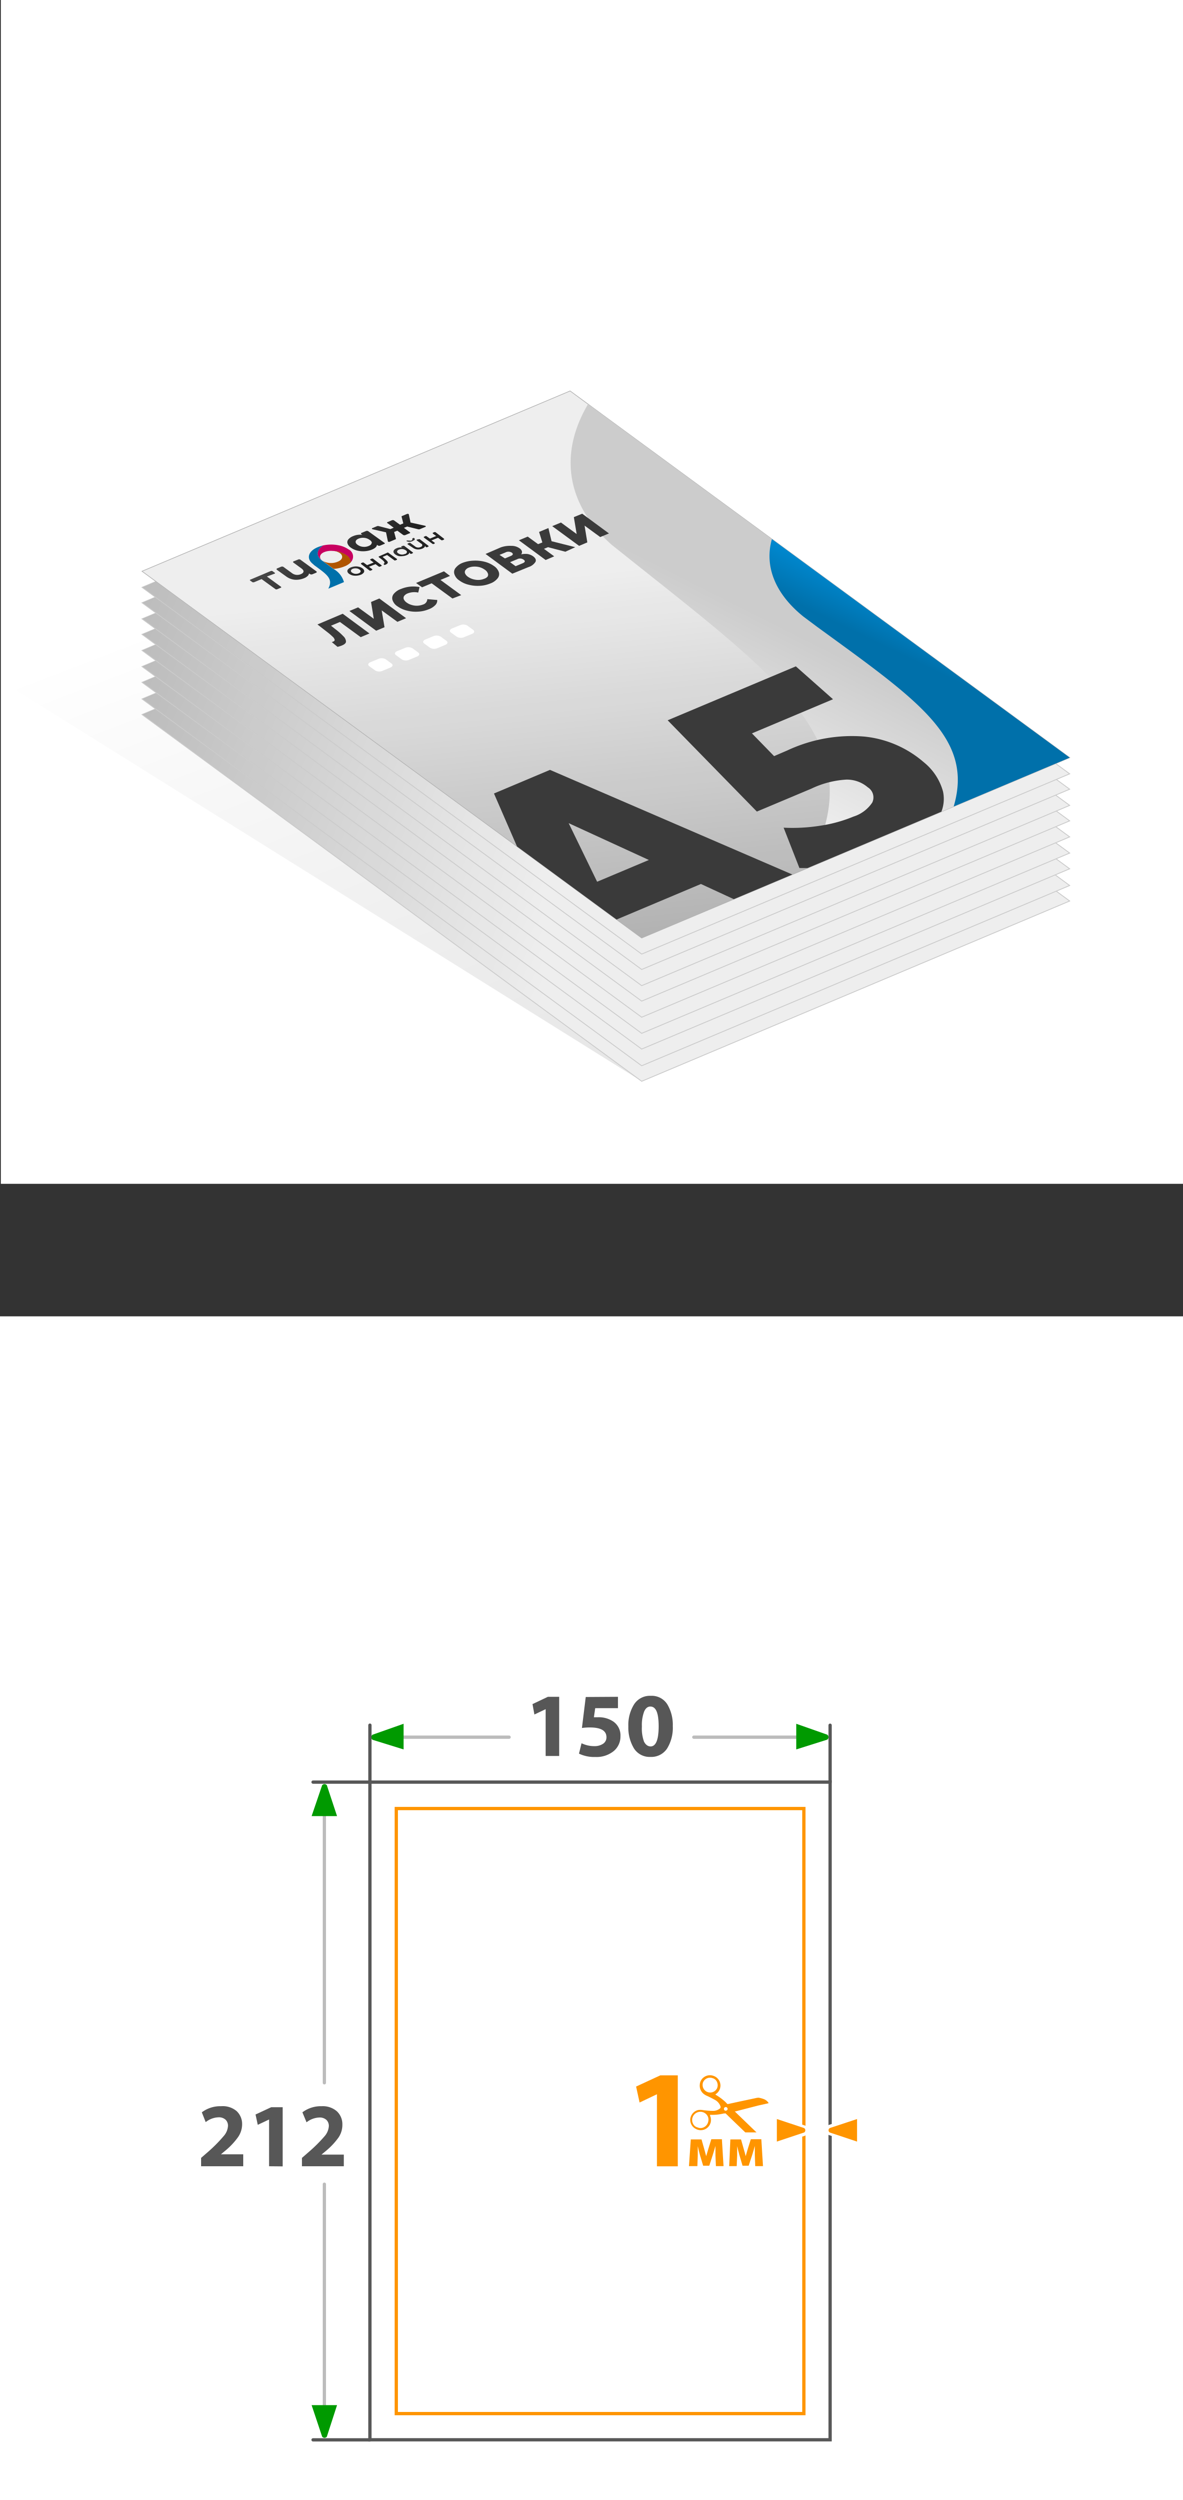 <svg xmlns="http://www.w3.org/2000/svg" xmlns:xlink="http://www.w3.org/1999/xlink" viewBox="0 0 179.95 380.15"><rect x="0" y="0" width="179.95" height="380.15" fill="#333333" stroke="none"/><defs><style>.cls-1,.cls-3,.cls-6{fill:none;}.cls-2,.cls-4,.cls-8{fill:#fff;}.cls-3{stroke:#bcbcbc;}.cls-3,.cls-6{stroke-linecap:round;}.cls-12,.cls-13,.cls-14,.cls-15,.cls-16,.cls-17,.cls-18,.cls-19,.cls-20,.cls-21,.cls-23,.cls-3,.cls-4,.cls-6,.cls-8{stroke-miterlimit:10;}.cls-3,.cls-4,.cls-6,.cls-8{stroke-width:0.5px;}.cls-4{stroke:#585858;}.cls-5{fill:#009a00;}.cls-6{stroke:#575757;}.cls-7{fill:#575757;}.cls-8{stroke:#ff9500;}.cls-9{fill:#ff9500;}.cls-10{clip-path:url(#clip-path);}.cls-11{fill:url(#Безымянный_градиент_109);}.cls-12,.cls-22{fill:#eee;}.cls-12,.cls-13,.cls-14,.cls-15,.cls-16,.cls-17,.cls-18,.cls-19,.cls-20,.cls-21{stroke:#ccc;stroke-width:0.11px;}.cls-13{fill:url(#Безымянный_градиент_36);}.cls-14{fill:url(#Безымянный_градиент_36-2);}.cls-15{fill:url(#Безымянный_градиент_36-3);}.cls-16{fill:url(#Безымянный_градиент_36-4);}.cls-17{fill:url(#Безымянный_градиент_36-5);}.cls-18{fill:url(#Безымянный_градиент_36-6);}.cls-19{fill:url(#Безымянный_градиент_36-7);}.cls-20{fill:url(#Безымянный_градиент_36-8);}.cls-21{fill:url(#Безымянный_градиент_36-9);}.cls-23{stroke:#b2b2b2;stroke-width:0.09px;fill:url(#Безымянный_градиент_14);}.cls-24{clip-path:url(#clip-path-2);}.cls-25,.cls-27,.cls-28,.cls-29,.cls-30,.cls-37{fill-rule:evenodd;}.cls-25{fill:url(#Безымянный_градиент_73);}.cls-26{fill:#3a3a3a;}.cls-27{fill:url(#Безымянный_градиент_8);}.cls-28{fill:url(#Безымянный_градиент_9);}.cls-29{fill:url(#Безымянный_градиент_10);}.cls-30{fill:url(#Безымянный_градиент_8-2);}.cls-31{fill:url(#Безымянный_градиент_7);}.cls-32{fill:url(#Безымянный_градиент_7-2);}.cls-33{fill:url(#Безымянный_градиент_7-3);}.cls-34{fill:url(#Безымянный_градиент_7-4);}.cls-35{fill:url(#Безымянный_градиент_7-5);}.cls-36{fill:url(#Безымянный_градиент_7-6);}.cls-37{fill:url(#Безымянный_градиент_7-7);}</style><clipPath id="clip-path"><rect class="cls-1" x="103.06" y="315.49" width="13.95" height="8.74"/></clipPath><linearGradient id="Безымянный_градиент_109" x1="52.07" y1="83.89" x2="84.62" y2="168.57" gradientUnits="userSpaceOnUse"><stop offset="0" stop-opacity="0"/><stop offset="1" stop-opacity="0.1"/></linearGradient><linearGradient id="Безымянный_градиент_36" x1="95.21" y1="124.17" x2="-35.72" y2="66.38" gradientUnits="userSpaceOnUse"><stop offset="0" stop-opacity="0"/><stop offset="1" stop-opacity="0.4"/></linearGradient><linearGradient id="Безымянный_градиент_36-2" x1="95.21" y1="121.81" x2="-35.72" y2="64.01" xlink:href="#Безымянный_градиент_36"/><linearGradient id="Безымянный_градиент_36-3" x1="95.21" y1="119.27" x2="-35.72" y2="61.48" xlink:href="#Безымянный_градиент_36"/><linearGradient id="Безымянный_градиент_36-4" x1="95.21" y1="116.88" x2="-35.72" y2="59.09" xlink:href="#Безымянный_градиент_36"/><linearGradient id="Безымянный_градиент_36-5" x1="95.21" y1="114.43" x2="-35.72" y2="56.63" xlink:href="#Безымянный_градиент_36"/><linearGradient id="Безымянный_градиент_36-6" x1="95.21" y1="111.99" x2="-35.72" y2="54.19" xlink:href="#Безымянный_градиент_36"/><linearGradient id="Безымянный_градиент_36-7" x1="95.21" y1="109.63" x2="-35.72" y2="51.83" xlink:href="#Безымянный_градиент_36"/><linearGradient id="Безымянный_градиент_36-8" x1="95.21" y1="107.17" x2="-35.72" y2="49.38" xlink:href="#Безымянный_градиент_36"/><linearGradient id="Безымянный_градиент_36-9" x1="95.21" y1="104.83" x2="-35.72" y2="47.04" xlink:href="#Безымянный_градиент_36"/><linearGradient id="Безымянный_градиент_14" x1="86.36" y1="47.12" x2="100.19" y2="175.61" gradientUnits="userSpaceOnUse"><stop offset="0.31" stop-opacity="0"/><stop offset="1" stop-opacity="0.4"/></linearGradient><clipPath id="clip-path-2"><polygon class="cls-1" points="21.61 86.86 86.72 59.45 162.71 115.2 97.61 142.62 21.61 86.86"/></clipPath><linearGradient id="Безымянный_градиент_73" x1="150.07" y1="4275.47" x2="111.07" y2="4253.69" gradientTransform="matrix(0.66, -0.53, -0.67, -0.82, 2879.13, 3664.67)" gradientUnits="userSpaceOnUse"><stop offset="0.3" stop-color="#ccc"/><stop offset="1" stop-color="#f2f2f2"/></linearGradient><linearGradient id="Безымянный_градиент_8" x1="128.39" y1="4255.98" x2="107.47" y2="4244.3" gradientTransform="matrix(0.66, -0.53, -0.69, -0.81, 3006.55, 3600.11)" gradientUnits="userSpaceOnUse"><stop offset="0.3" stop-color="#00a3f9"/><stop offset="1" stop-color="#0070aa"/></linearGradient><linearGradient id="Безымянный_градиент_9" x1="44.53" y1="4314.26" x2="44.53" y2="4309.65" gradientTransform="matrix(0.66, -0.53, -0.69, -0.81, 3006.55, 3600.11)" gradientUnits="userSpaceOnUse"><stop offset="0" stop-color="#c80060"/><stop offset="1" stop-color="#ff00a8"/></linearGradient><linearGradient id="Безымянный_градиент_10" x1="44.08" y1="4313.23" x2="44.08" y2="4309.63" gradientTransform="matrix(0.66, -0.53, -0.69, -0.81, 3006.55, 3600.11)" gradientUnits="userSpaceOnUse"><stop offset="0" stop-color="#b05500"/><stop offset="1" stop-color="#ffe600"/></linearGradient><linearGradient id="Безымянный_градиент_8-2" x1="43.44" y1="4312.02" x2="41.09" y2="4310.7" xlink:href="#Безымянный_градиент_8"/><linearGradient id="Безымянный_градиент_7" x1="45.49" y1="812.52" x2="45.49" y2="810.13" gradientTransform="matrix(0.66, -0.53, 0.69, 0.81, -537.33, -546.18)" gradientUnits="userSpaceOnUse"><stop offset="0" stop-color="#222"/><stop offset="1" stop-color="#4d4d4d"/></linearGradient><linearGradient id="Безымянный_градиент_7-2" x1="48.38" y1="4309.31" x2="48.38" y2="4306.45" gradientTransform="matrix(0.66, -0.53, -0.69, -0.81, 3006.55, 3600.11)" xlink:href="#Безымянный_градиент_7"/><linearGradient id="Безымянный_градиент_7-3" x1="51.33" y1="4308.5" x2="51.33" y2="4305.81" gradientTransform="matrix(0.66, -0.53, -0.69, -0.81, 3006.55, 3600.11)" xlink:href="#Безымянный_градиент_7"/><linearGradient id="Безымянный_градиент_7-4" x1="54.2" y1="814.7" x2="54.2" y2="812.07" xlink:href="#Безымянный_градиент_7"/><linearGradient id="Безымянный_градиент_7-5" x1="57.12" y1="814.73" x2="57.12" y2="812.13" xlink:href="#Безымянный_градиент_7"/><linearGradient id="Безымянный_градиент_7-6" x1="60.11" y1="4306.67" x2="60.11" y2="4303.8" gradientTransform="matrix(0.66, -0.53, -0.69, -0.81, 3006.55, 3600.11)" xlink:href="#Безымянный_градиент_7"/><linearGradient id="Безымянный_градиент_7-7" x1="45.15" y1="812.32" x2="45.15" y2="802.63" xlink:href="#Безымянный_градиент_7"/></defs><g id="Слой_2" data-name="Слой 2"><g id="Слой_1-2" data-name="Слой 1"><rect class="cls-2" x="0.13" width="179.82" height="180"/><rect class="cls-2" y="200.15" width="179.95" height="180"/><line class="cls-3" x1="49.34" y1="272.55" x2="49.34" y2="316.69"/><line class="cls-3" x1="49.34" y1="332.11" x2="49.34" y2="368.6"/><line class="cls-3" x1="57.49" y1="264.14" x2="77.44" y2="264.14"/><line class="cls-3" x1="105.54" y1="264.14" x2="125.02" y2="264.14"/><rect class="cls-4" x="56.27" y="270.97" width="70" height="100"/><path class="cls-5" d="M56.71,263.75l4.68-1.65V266l-4.68-1.45A.45.45,0,0,1,56.71,263.75Z"/><path class="cls-5" d="M125.81,264.52,121.12,266V262.1l4.69,1.65A.45.45,0,0,1,125.81,264.52Z"/><path class="cls-5" d="M49,370.49,47.4,365.7h3.87l-1.55,4.79A.45.45,0,0,1,49,370.49Z"/><path class="cls-5" d="M49.72,271.45l1.55,4.69H47.4L49,271.45A.45.45,0,0,1,49.72,271.45Z"/><polyline class="cls-6" points="47.62 270.97 56.27 270.97 56.27 262.31"/><line class="cls-6" x1="56.27" y1="370.98" x2="47.62" y2="370.98"/><line class="cls-6" x1="126.27" y1="270.97" x2="126.27" y2="262.32"/><path class="cls-7" d="M37,329.38H30.59v-1.27l1.15-1A22.29,22.29,0,0,0,34,324.82a2.59,2.59,0,0,0,.68-1.57,1.27,1.27,0,0,0-.37-.95,1.5,1.5,0,0,0-1.1-.36,3.28,3.28,0,0,0-1.92.73l-.59-1.49a4.65,4.65,0,0,1,2.93-.93A3.26,3.26,0,0,1,36,321a2.68,2.68,0,0,1,.83,2,3.44,3.44,0,0,1-.62,1.95,10.83,10.83,0,0,1-1.77,1.92l-.83.69v0H37Z"/><path class="cls-7" d="M40.93,329.38v-7.11h0l-1.72.81-.34-1.57,2.39-1.11H43v9Z"/><path class="cls-7" d="M52.3,329.38H45.93v-1.27l1.15-1a22.29,22.29,0,0,0,2.26-2.26,2.59,2.59,0,0,0,.68-1.57,1.27,1.27,0,0,0-.37-.95,1.5,1.5,0,0,0-1.1-.36,3.28,3.28,0,0,0-1.92.73L46,321.18a4.65,4.65,0,0,1,2.93-.93,3.26,3.26,0,0,1,2.32.78,2.68,2.68,0,0,1,.83,2A3.44,3.44,0,0,1,51.5,325a10.83,10.83,0,0,1-1.77,1.92l-.83.69v0h3.4Z"/><path class="cls-7" d="M83,267v-7.12h0l-1.71.81L81,259.11,83.34,258h1.72v9Z"/><path class="cls-7" d="M94,258v1.73H90.54l-.2,1.38.58,0a3.94,3.94,0,0,1,2.37.65A2.55,2.55,0,0,1,94.38,264a2.86,2.86,0,0,1-1,2.23,4.13,4.13,0,0,1-2.81.92,5.37,5.37,0,0,1-2.5-.51l.39-1.58a4.38,4.38,0,0,0,2,.44,2.27,2.27,0,0,0,1.26-.35,1.15,1.15,0,0,0,.53-1c0-1-.84-1.49-2.53-1.49a8.72,8.72,0,0,0-1.2.08l.58-4.71Z"/><path class="cls-7" d="M98.94,267.14h0a2.82,2.82,0,0,1-2.51-1.3,6.13,6.13,0,0,1-.85-3.33,5.92,5.92,0,0,1,.87-3.36,2.86,2.86,0,0,1,2.54-1.3,2.79,2.79,0,0,1,2.52,1.3,6.07,6.07,0,0,1,.83,3.3,6,6,0,0,1-.87,3.42A2.87,2.87,0,0,1,98.94,267.14Zm0-1.59h0c.83,0,1.25-1,1.25-3.07s-.42-3-1.27-3c-.4,0-.72.26-.94.77a5.85,5.85,0,0,0-.34,2.27,5.92,5.92,0,0,0,.32,2.29Q98.34,265.55,99,265.55Z"/><rect class="cls-8" x="60.28" y="274.99" width="62" height="92"/><path class="cls-9" d="M99.93,318.43h0l-2.64,1.26-.53-2.43,3.68-1.7h2.66v13.83H99.93Z"/><path class="cls-9" d="M105.08,325.3h1.63l.44,1.55c.07.24.18.66.27,1h0c.08-.28.21-.73.33-1.12l.45-1.46h1.61l.25,4.09H108.9l-.07-1.64c0-.35,0-.94,0-1.43h0c-.16.54-.19.68-.4,1.34l-.54,1.67h-.93l-.49-1.63c-.11-.38-.24-1-.33-1.35h0c0,.51,0,1.08,0,1.43l-.06,1.61H104.8Z"/><path class="cls-9" d="M111.1,325.3h1.62l.44,1.55c.07.24.19.66.27,1h0c.07-.28.21-.73.32-1.12l.46-1.46h1.6l.25,4.09h-1.18l-.06-1.64c0-.35,0-.94,0-1.43h0c-.16.54-.18.68-.39,1.34l-.55,1.67h-.93l-.48-1.63c-.11-.38-.25-1-.34-1.35h0c0,.51,0,1.08,0,1.43l-.07,1.61h-1.14Z"/><g class="cls-10"><path class="cls-9" d="M115.36,320.14l1.54-.34h0l0-.06a1.53,1.53,0,0,0-.66-.55,4.63,4.63,0,0,0-.75-.22.81.81,0,0,0-.27,0,1.8,1.8,0,0,0-.32.06l-2.64.56-1.51.33a.16.16,0,0,1-.16-.05c-.06-.08-.13-.14-.19-.21a8.3,8.3,0,0,0-1.5-1.13l-.09-.05v0l.17-.14a1.55,1.55,0,0,0-.5-2.72,1.56,1.56,0,0,0-1.42.23,1.49,1.49,0,0,0-.61,1.06,1.62,1.62,0,0,0,.76,1.59,2.27,2.27,0,0,0,.41.21c.4.19.8.39,1.19.61a1.78,1.78,0,0,1,.8,1c0,.12,0,.17-.07.25a1.62,1.62,0,0,1-1,.39,10.94,10.94,0,0,1-1.62-.12,2.22,2.22,0,0,0-.77,0A1.59,1.59,0,0,0,105,322.2a1.54,1.54,0,0,0,.9,1.53,1.55,1.55,0,0,0,2.24-1.53,1.8,1.8,0,0,0-.13-.52.56.56,0,0,0,0-.12h.1a7.26,7.26,0,0,0,2-.21l.17,0a.1.1,0,0,1,.1,0c.15.15.3.28.44.43l2.65,2.55.23.2a1.81,1.81,0,0,0,.51.23,1.91,1.91,0,0,0,1.39,0h0l-.55-.55-3.11-3-.17-.17.1,0Zm-6.28-2.63a1.16,1.16,0,0,1-2.17-.79,1.14,1.14,0,0,1,1.47-.74,1,1,0,0,1,.66.54A1.18,1.18,0,0,1,109.08,317.51Zm-2.34,6.05a1.11,1.11,0,0,1-.61-.08,1,1,0,0,1-.66-.48,1.25,1.25,0,1,1,2.14-1.3,1.16,1.16,0,0,1,.11.93A1.23,1.23,0,0,1,106.74,323.56Zm3.58-2.63a.28.28,0,0,1-.19-.34.28.28,0,0,1,.35-.2.3.3,0,0,1,.19.36A.32.32,0,0,1,110.32,320.93Z"/></g><path class="cls-9" d="M117.92,321.86l4.47,1.48a.65.65,0,0,1,0,1.13l-4.52,1.5Z"/><path class="cls-2" d="M118.17,322.2l4.14,1.37a.4.4,0,0,1,0,.68l-4.14,1.38V322.2m-.5-.69v4.81l.66-.22,4.14-1.37,0,0,0,0a.9.9,0,0,0,0-1.53l0,0,0,0-4.14-1.37-.66-.22Z"/><path class="cls-9" d="M126.15,324.49a.64.64,0,0,1-.36-.58.64.64,0,0,1,.31-.55l4.52-1.5V326Z"/><path class="cls-2" d="M130.37,322.2v3.43l-4.14-1.38a.39.39,0,0,1,0-.68l4.14-1.37m.5-.69-.66.22-4.14,1.37,0,0,0,0a.89.89,0,0,0,0,1.53l0,0,0,0,4.14,1.37.66.22v-4.81Z"/><polygon class="cls-11" points="21.61 108.66 97.61 164.41 1.68 104.47 1.33 0.82 14.72 1.21 106.75 74.48 21.61 108.66"/><polygon class="cls-12" points="97.61 164.41 21.61 108.66 86.72 81.25 162.71 137 97.61 164.41"/><polygon class="cls-13" points="97.61 164.41 21.61 108.64 86.72 81.25 162.71 137 97.61 164.41"/><polygon class="cls-12" points="97.61 162.05 21.61 106.29 86.72 78.88 162.71 134.64 97.61 162.05"/><polygon class="cls-14" points="97.61 162.05 21.61 106.27 86.72 78.88 162.71 134.64 97.61 162.05"/><polygon class="cls-12" points="97.61 159.51 21.61 103.76 86.72 76.34 162.71 132.1 97.61 159.51"/><polygon class="cls-15" points="97.61 159.51 21.61 103.74 86.72 76.34 162.71 132.1 97.61 159.51"/><polygon class="cls-12" points="97.61 157.12 21.61 101.36 86.72 73.95 162.71 129.71 97.61 157.12"/><polygon class="cls-16" points="97.61 157.12 21.61 101.34 86.72 73.95 162.71 129.71 97.61 157.12"/><polygon class="cls-12" points="97.61 154.67 21.61 98.91 86.72 71.5 162.71 127.25 97.61 154.67"/><polygon class="cls-17" points="97.61 154.67 21.61 98.89 86.72 71.5 162.71 127.25 97.61 154.67"/><polygon class="cls-12" points="97.61 152.22 21.61 96.47 86.72 69.06 162.71 124.81 97.61 152.22"/><polygon class="cls-18" points="97.61 152.22 21.61 96.45 86.72 69.06 162.71 124.81 97.61 152.22"/><polygon class="cls-12" points="97.61 149.87 21.61 94.11 86.72 66.7 162.71 122.46 97.61 149.87"/><polygon class="cls-19" points="97.61 149.87 21.61 94.09 86.72 66.7 162.71 122.46 97.61 149.87"/><polygon class="cls-12" points="97.61 147.41 21.61 91.66 86.72 64.25 162.71 120 97.61 147.41"/><polygon class="cls-20" points="97.61 147.41 21.61 91.64 86.72 64.25 162.71 120 97.61 147.41"/><polygon class="cls-12" points="97.61 145.07 21.61 89.31 86.72 61.9 162.71 117.66 97.61 145.07"/><polygon class="cls-21" points="97.61 145.07 21.61 89.3 86.72 61.9 162.71 117.66 97.61 145.07"/><polygon class="cls-12" points="97.61 142.62 21.61 86.86 86.72 59.45 162.71 115.2 97.61 142.62"/><polygon class="cls-22" points="162.71 115.2 97.61 142.62 21.61 86.86 86.72 59.45 162.71 115.2"/><polygon class="cls-23" points="162.71 115.2 97.61 142.62 21.61 86.86 86.72 59.45 162.71 115.2"/><g class="cls-24"><path class="cls-25" d="M93,82.8C79.72,70.93,88.41,53.8,113,44A91.63,91.63,0,0,1,127,39.72c-18.08,10-22.72,24.75-10,34.9L140.52,93.3c10.09,8,19.66,16.82,18.84,29.22l-40.93,16.32c17.2-23.32,4.18-32.48-22.22-53.48Z"/><path class="cls-26" d="M106.62,134.41l-12.94,5.45,2.62,5.41L87.47,149,75.14,120.65l8.52-3.59,39.39,17-9,3.78Zm-7.92-3.65-12.2-5.6,4.33,8.91Z"/><path class="cls-26" d="M131.51,112a16.29,16.29,0,0,1,9,3.89,8.62,8.62,0,0,1,2.94,4.48,5.41,5.41,0,0,1-1.25,4.69,15.14,15.14,0,0,1-6.21,4.17,35.64,35.64,0,0,1-7.07,2.11,32.88,32.88,0,0,1-7.32.64l-2.4-6.13a27,27,0,0,0,5.63-.31,21.14,21.14,0,0,0,5-1.38,5.36,5.36,0,0,0,2.85-2.13,1.8,1.8,0,0,0-.68-2.32,4.87,4.87,0,0,0-3.27-1.17,14.19,14.19,0,0,0-5.3,1.37l-8.3,3.49-13.57-13.88,19.5-8.2,5.65,5-12.33,5.19,3.37,3.46,2-.86A23.17,23.17,0,0,1,131.51,112Z"/><path class="cls-27" d="M122.22,93.76c-8.89-7.14-6.07-17,6.59-22.32a40.18,40.18,0,0,1,7.34-2.26c-9,5.55-9.79,14.07-1.39,20.21l15.48,11.3c6.64,4.85,13.09,10.15,14.13,17.38l-21.06,8.84c6.86-13.33-1.57-18.9-19-31.59Z"/></g><path class="cls-2" d="M59.39,101.5l-1.23.51a1.26,1.26,0,0,1-1.1-.07l-.89-.65c-.26-.19-.18-.46.17-.6l1.24-.51a1.24,1.24,0,0,1,1.1.07l.89.65C59.82,101.09,59.74,101.35,59.39,101.5Z"/><path class="cls-2" d="M63.45,99.82l-1.23.51a1.23,1.23,0,0,1-1.1-.07l-.89-.65c-.26-.19-.18-.45.17-.6l1.24-.51a1.3,1.3,0,0,1,1.1.07l.89.65C63.88,99.41,63.8,99.68,63.45,99.82Z"/><path class="cls-2" d="M67.74,98.05l-1.23.51a1.26,1.26,0,0,1-1.1-.07l-.89-.65c-.26-.19-.18-.46.18-.6l1.23-.51a1.27,1.27,0,0,1,1.1.07l.89.65C68.17,97.64,68.09,97.91,67.74,98.05Z"/><path class="cls-2" d="M71.8,96.38l-1.23.51a1.27,1.27,0,0,1-1.1-.08l-.89-.65c-.26-.18-.18-.45.18-.6L70,95.05a1.27,1.27,0,0,1,1.1.08l.89.65C72.23,96,72.16,96.23,71.8,96.38Z"/><path class="cls-26" d="M52.13,93.32l4.07,3-1.33.56-3.16-2.31-1.36.57.63.5a9.67,9.67,0,0,1,1.25,1.1,1.18,1.18,0,0,1,.4.81c0,.23-.22.43-.61.59a3.68,3.68,0,0,1-.68.21l-.87-.72.2-.07c.18-.07.26-.17.23-.3a.92.92,0,0,0-.3-.45,8.77,8.77,0,0,0-.75-.65l-1.56-1.21Z"/><path class="cls-26" d="M53.15,92.9l1.32-.55,2.39,1.74-.42-2.56L57.7,91l4.07,3-1.32.55-2.39-1.74.43,2.56-1.27.53Z"/><path class="cls-26" d="M63.58,93a5.31,5.31,0,0,1-1.69-.16,4.26,4.26,0,0,1-1.43-.65,1.82,1.82,0,0,1-.75-.94,1,1,0,0,1,.18-.94A2.46,2.46,0,0,1,61,89.55a5,5,0,0,1,1.38-.35,5.36,5.36,0,0,1,1.44.06l-.2.84a2.83,2.83,0,0,0-1.59.12,1.22,1.22,0,0,0-.55.39.53.53,0,0,0-.06.5,1.25,1.25,0,0,0,.44.51,2.34,2.34,0,0,0,.78.37,2.57,2.57,0,0,0,.87.11,2.86,2.86,0,0,0,.84-.18A.89.89,0,0,0,65,91.1l1.51.13a1,1,0,0,1-.3.78,2.63,2.63,0,0,1-1,.63A4.79,4.79,0,0,1,63.58,93Z"/><path class="cls-26" d="M68.45,87.57,67,88.18l3.16,2.31L68.82,91l-3.16-2.31-1.46.61-.91-.66,4.24-1.77Z"/><path class="cls-26" d="M73,89.07a5.37,5.37,0,0,1-1.7-.16,3.83,3.83,0,0,1-1.43-.65,1.79,1.79,0,0,1-.74-.93,1,1,0,0,1,.19-1,2.5,2.5,0,0,1,1.08-.76A5.11,5.11,0,0,1,72,85.25a5.68,5.68,0,0,1,1.7.16,4.17,4.17,0,0,1,1.43.65,1.84,1.84,0,0,1,.75.94,1,1,0,0,1-.19.94,2.48,2.48,0,0,1-1.09.77A4.79,4.79,0,0,1,73,89.07Zm1.19-1.44a.53.53,0,0,0,0-.49,1.13,1.13,0,0,0-.44-.51,2.52,2.52,0,0,0-.77-.38,2.94,2.94,0,0,0-.88-.1,2.33,2.33,0,0,0-.8.16,1.07,1.07,0,0,0-.5.38.53.53,0,0,0-.06.49,1.21,1.21,0,0,0,.44.52,2.55,2.55,0,0,0,.78.37,2.89,2.89,0,0,0,.87.11,2.28,2.28,0,0,0,.8-.17A1.1,1.1,0,0,0,74.2,87.63Z"/><path class="cls-26" d="M80.27,84.24a2.13,2.13,0,0,1,.83.35c.36.27.48.54.36.83a1.92,1.92,0,0,1-1.09.81l-2.44,1-4.07-3,2.31-1A4.15,4.15,0,0,1,77.78,83a2.08,2.08,0,0,1,1.25.37.9.9,0,0,1,.36.45.53.53,0,0,1-.12.47A3.06,3.06,0,0,1,80.27,84.24Zm-3.46.67.86-.36c.38-.16.44-.33.17-.53a1,1,0,0,0-1,0l-.86.35Zm2.84.19a.93.93,0,0,0-1-.06l-1.06.44.84.61,1.06-.44C79.88,85.49,79.93,85.3,79.65,85.1Z"/><path class="cls-26" d="M83.36,83.2l-.62.25,1.56,1.14L83,85.15l-4.07-3,1.34-.56,1.58,1.15.65-.26L82,80.88l1.42-.59.48,2,3.6.91L86,83.89Z"/><path class="cls-26" d="M84,80l1.33-.55,2.39,1.75-.43-2.57,1.27-.52,4.07,3-1.33.55-2.38-1.74.42,2.55L88.09,83Z"/><path class="cls-28" d="M49,85.22h0c-.53-.4-.38-1,.34-1.28a2.8,2.8,0,0,1,1.26-.17h0a4,4,0,0,1,2.08.66,1.31,1.31,0,0,1,.63,1.1,1.22,1.22,0,0,0-.3-2,4,4,0,0,0-1.52-.62h0a5.71,5.71,0,0,0-3.15.27h0a5.36,5.36,0,0,1,.83-.26C48.13,83.58,48,84.53,49,85.22Z"/><path class="cls-29" d="M49,85.22h0l1.75,1.28a5.26,5.26,0,0,0,1.6-.36,2.79,2.79,0,0,0,1-.62,1.29,1.29,0,0,0-.63-1.1,4,4,0,0,0-2.08-.66h0a2.09,2.09,0,0,1,1.07.35c.56.4.41,1-.32,1.29A2.62,2.62,0,0,1,49,85.23Z"/><path class="cls-30" d="M47.57,85.73c-1-.81-.69-1.92.74-2.52a5.36,5.36,0,0,1,.83-.26c-1,.63-1.11,1.59-.16,2.28l1.75,1.28a3.33,3.33,0,0,1,1.59,2l-2.38,1c.78-1.51-.17-2.13-2.14-3.57Z"/><path class="cls-31" d="M54.88,87.39a2.23,2.23,0,0,1-1.25.1,1.46,1.46,0,0,1-.52-.24.6.6,0,0,1-.26-.33.38.38,0,0,1,.09-.35,1.07,1.07,0,0,1,.42-.29,2.09,2.09,0,0,1,.62-.15,1.84,1.84,0,0,1,.62.05,1.24,1.24,0,0,1,.52.23.6.6,0,0,1,.27.34.39.39,0,0,1-.09.35A1.07,1.07,0,0,1,54.88,87.39Zm-.3-.22c.16-.07.25-.16.27-.26s0-.21-.17-.31a.87.87,0,0,0-.5-.18,1.18,1.18,0,0,0-.53.07q-.24.11-.27.27c0,.1,0,.21.18.31a1,1,0,0,0,.49.18A1.16,1.16,0,0,0,54.58,87.17Z"/><path class="cls-32" d="M54.91,85.75s0-.09,0-.11l.21-.09a.23.23,0,0,1,.2,0l.52.38,1-.4-.52-.38s0-.08,0-.11l.22-.09a.23.23,0,0,1,.2,0l1.3,1c.05,0,0,.08,0,.11l-.22.09a.23.23,0,0,1-.2,0l-.5-.37-1,.4.5.37c.05,0,0,.08,0,.11l-.21.09a.23.23,0,0,1-.2,0Z"/><path class="cls-33" d="M59,84l1.39,1s0,.08,0,.11l-.23.09a.17.17,0,0,1-.17,0l-1.11-.81-.55.23c-.07,0-.12.08-.06.13a4.09,4.09,0,0,1,.61.55q.31.34-.27.57a.16.16,0,0,1-.17,0l-.08-.07s0-.06,0-.08c.45-.19-.41-.74-.64-.92s-.09-.19.06-.26Z"/><path class="cls-34" d="M61.29,83a.23.23,0,0,1,.2,0l1.31,1c.05,0,0,.08,0,.11l-.19.08a.2.2,0,0,1-.2,0L62.27,84a.33.33,0,0,1-.11.23.85.85,0,0,1-.3.18,1.7,1.7,0,0,1-.59.14,1.78,1.78,0,0,1-.61,0,1.55,1.55,0,0,1-.52-.24.72.72,0,0,1-.28-.34.39.39,0,0,1,.08-.34,1,1,0,0,1,.4-.27,1.25,1.25,0,0,1,.39-.11,1.41,1.41,0,0,1,.41,0l-.09-.07s0-.09,0-.11Zm.32,1.25c.16-.07.26-.16.28-.27s0-.21-.18-.31a1,1,0,0,0-.5-.18,1.18,1.18,0,0,0-.53.08c-.16.07-.25.16-.27.26s0,.21.18.31a1,1,0,0,0,.49.18A1,1,0,0,0,61.61,84.22Z"/><path class="cls-35" d="M63.67,82a.23.23,0,0,1,.2,0l1.31,1s0,.08,0,.11l-.19.08a.23.23,0,0,1-.2,0L64.65,83a.35.35,0,0,1-.11.23,1.13,1.13,0,0,1-.28.18,1.74,1.74,0,0,1-.77.13,1.38,1.38,0,0,1-.71-.27L62,82.76s0-.09,0-.11l.22-.09a.23.23,0,0,1,.2,0l.71.52a.77.77,0,0,0,.41.17.8.8,0,0,0,.43-.07c.16-.06.24-.14.26-.24s0-.19-.19-.3l-.66-.48s0-.09,0-.11Zm-.9.27a1.22,1.22,0,0,1-.54.11.74.74,0,0,1-.39-.11s0-.06,0-.08l.13,0a.19.19,0,0,1,.15,0,.33.33,0,0,0,.17,0,.63.63,0,0,0,.27,0,.28.28,0,0,0,.16-.14.11.11,0,0,0,0-.1s0-.06,0-.08l.13-.06a.14.14,0,0,1,.14,0,.21.21,0,0,1,.09.24C63.07,82.08,63,82.16,62.77,82.24Z"/><path class="cls-36" d="M64.47,81.73s0-.08,0-.11l.21-.09a.2.2,0,0,1,.2,0l.52.37.95-.4-.52-.37s0-.09,0-.12l.22-.09a.23.23,0,0,1,.2,0l1.3,1s0,.09,0,.12l-.22.09a.23.23,0,0,1-.2,0l-.5-.36-1,.4.5.36s0,.09,0,.11L66,82.7a.23.23,0,0,1-.2,0Z"/><path class="cls-37" d="M56,80.76a.41.41,0,0,0-.36,0l-.62.26c-.11,0-.14.13-.05.2l.14.1a2.7,2.7,0,0,0-1.4.2A1.75,1.75,0,0,0,53,82a.67.67,0,0,0-.14.63,1.27,1.27,0,0,0,.51.64,2.75,2.75,0,0,0,1,.45,3.58,3.58,0,0,0,1.13.09,3.54,3.54,0,0,0,1.09-.25c.48-.2.73-.45.75-.73l.16.12a.4.4,0,0,0,.36,0l.57-.24c.12,0,.14-.14,0-.2Zm.51,1.84c0,.17-.18.31-.44.42a1.75,1.75,0,0,1-.86.12,1.59,1.59,0,0,1-.81-.3c-.24-.17-.33-.34-.3-.51s.18-.32.44-.43a1.75,1.75,0,0,1,.86-.12,1.59,1.59,0,0,1,.81.3C56.48,82.25,56.58,82.42,56.55,82.6Zm4.93-2.34.5-.2,1.65.41a.46.46,0,0,0,.26,0l.84-.35c.11,0,.09-.14,0-.17l-2.24-.5-.26-1.23c0-.08-.18-.12-.29-.07l-.71.3c-.08,0-.12.08-.1.13l.26,1-.5.21-.92-.67a.42.42,0,0,0-.35,0l-.61.26c-.11,0-.13.13,0,.19l.92.67-.51.21L57.62,80a.46.46,0,0,0-.26,0l-.71.3c-.11,0-.09.15,0,.17l2.07.47L59,82.3c0,.08.18.12.29.07l.83-.35c.08,0,.12-.08.1-.13l-.27-1,.49-.2.89.65a.41.41,0,0,0,.36,0l.6-.25c.12,0,.14-.14,0-.2ZM45.33,85.09a.36.36,0,0,1,.35,0l2.44,1.78c.09.06.07.15,0,.2l-.58.24a.42.42,0,0,1-.35,0L47,87.19a.6.6,0,0,1-.22.4,1.54,1.54,0,0,1-.51.32,3.16,3.16,0,0,1-1.42.24,2.61,2.61,0,0,1-1.33-.51l-1.4-1c-.08-.06-.06-.15,0-.2l.62-.26a.42.42,0,0,1,.35,0l1.29.94a1.34,1.34,0,0,0,1.38.18c.25-.1.38-.23.41-.38s-.09-.32-.33-.5l-1.21-.88c-.09-.07-.06-.15.05-.2Zm-3.58,2.14c.1,0,.12-.12,0-.17l-.3-.22a.34.34,0,0,0-.3,0l-3.06,1.29c-.09,0-.11.11,0,.17l.29.21a.37.37,0,0,0,.31,0l1.1-.46,2.11,1.53a.32.32,0,0,0,.3,0l.51-.22c.09,0,.11-.11,0-.16l-2.11-1.54Z"/></g></g></svg>